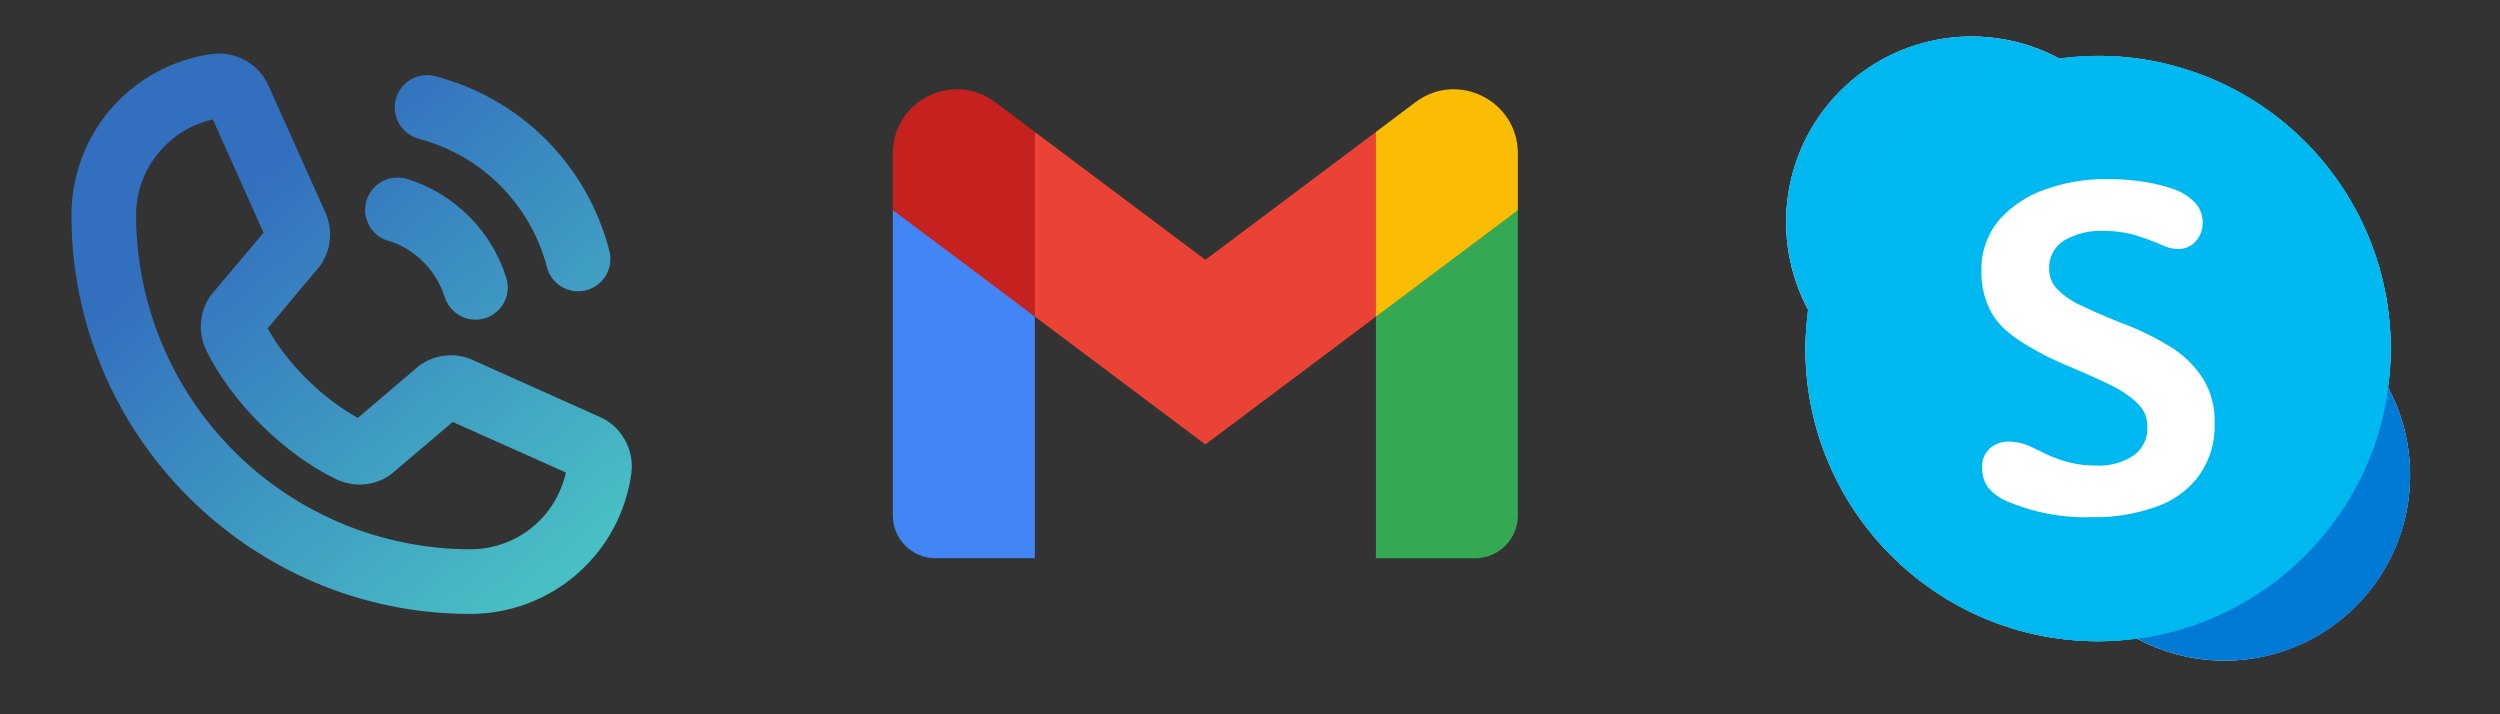 <svg width="14" height="4" viewBox="0 0 14 4" fill="none" xmlns="http://www.w3.org/2000/svg">
<rect x="0" y="0" width="14" height="4" fill="#333333" stroke="none"/>
<path d="M13.372 2.168C13.383 2.096 13.388 2.024 13.388 1.952C13.388 1.517 13.215 1.101 12.908 0.793C12.601 0.486 12.184 0.313 11.749 0.313C11.677 0.314 11.605 0.319 11.534 0.329C11.13 0.111 10.631 0.184 10.306 0.509C9.982 0.833 9.909 1.332 10.126 1.736C10.116 1.808 10.111 1.88 10.11 1.952C10.11 2.857 10.844 3.591 11.749 3.591C11.822 3.591 11.894 3.585 11.965 3.575C12.369 3.793 12.868 3.72 13.192 3.395C13.517 3.071 13.59 2.572 13.372 2.168Z" fill="white"/>
<path d="M11.039 2.279C11.612 2.279 12.077 1.815 12.077 1.242C12.077 0.669 11.612 0.204 11.039 0.204C10.466 0.204 10.002 0.669 10.002 1.242C10.002 1.815 10.466 2.279 11.039 2.279Z" fill="url(#paint0_linear_19_97)"/>
<path d="M12.46 3.7C13.033 3.7 13.497 3.235 13.497 2.662C13.497 2.089 13.033 1.625 12.46 1.625C11.886 1.625 11.422 2.089 11.422 2.662C11.422 3.235 11.886 3.7 12.46 3.7Z" fill="url(#paint1_linear_19_97)"/>
<mask id="mask0_19_97" style="mask-type:luminance" maskUnits="userSpaceOnUse" x="10" y="0" width="4" height="4">
<path d="M12.46 1.624C12.274 1.624 12.092 1.674 11.932 1.769C12.199 1.318 12.089 0.74 11.676 0.418C11.262 0.097 10.675 0.134 10.304 0.504C9.934 0.874 9.897 1.462 10.218 1.876C10.54 2.289 11.118 2.399 11.569 2.132C11.33 2.538 11.393 3.053 11.723 3.388C12.054 3.723 12.568 3.794 12.977 3.561C13.386 3.327 13.586 2.848 13.465 2.393C13.344 1.938 12.933 1.622 12.462 1.622L12.46 1.624Z" fill="url(#paint2_radial_19_97)"/>
</mask>
<g mask="url(#mask0_19_97)">
<path d="M11.716 3.965C12.787 3.965 13.655 3.097 13.655 2.027C13.655 0.956 12.787 0.088 11.716 0.088C10.646 0.088 9.778 0.956 9.778 2.027C9.778 3.097 10.646 3.965 11.716 3.965Z" fill="url(#paint3_radial_19_97)"/>
</g>
<path d="M11.749 3.591C12.654 3.591 13.388 2.857 13.388 1.952C13.388 1.047 12.654 0.313 11.749 0.313C10.844 0.313 10.111 1.047 10.111 1.952C10.111 2.857 10.844 3.591 11.749 3.591Z" fill="url(#paint4_linear_19_97)"/>
<path d="M11.749 3.591C12.654 3.591 13.388 2.857 13.388 1.952C13.388 1.047 12.654 0.313 11.749 0.313C10.844 0.313 10.111 1.047 10.111 1.952C10.111 2.857 10.844 3.591 11.749 3.591Z" fill="url(#paint5_linear_19_97)"/>
<path d="M11.152 1.751C11.113 1.679 11.094 1.598 11.096 1.516C11.093 1.412 11.129 1.311 11.195 1.232C11.265 1.153 11.355 1.094 11.455 1.06C11.563 1.022 11.678 1.002 11.793 1.003C11.868 1.002 11.944 1.008 12.018 1.02C12.071 1.029 12.124 1.042 12.175 1.06C12.221 1.076 12.262 1.103 12.296 1.139C12.321 1.167 12.335 1.205 12.335 1.243C12.336 1.263 12.332 1.283 12.326 1.302C12.319 1.321 12.308 1.338 12.295 1.353C12.282 1.367 12.267 1.377 12.249 1.385C12.232 1.392 12.214 1.395 12.195 1.394C12.169 1.394 12.144 1.388 12.12 1.378C12.063 1.352 12.004 1.331 11.944 1.313C11.889 1.299 11.831 1.292 11.773 1.293C11.699 1.29 11.625 1.309 11.56 1.346C11.533 1.363 11.511 1.386 11.496 1.414C11.481 1.442 11.474 1.474 11.475 1.506C11.475 1.547 11.49 1.587 11.519 1.618C11.554 1.653 11.595 1.683 11.64 1.704C11.69 1.728 11.761 1.761 11.863 1.802L11.895 1.814C11.991 1.851 12.083 1.897 12.17 1.952C12.239 1.997 12.297 2.057 12.341 2.127C12.383 2.2 12.405 2.284 12.402 2.369C12.406 2.473 12.376 2.576 12.316 2.661C12.256 2.744 12.171 2.805 12.074 2.838C11.959 2.879 11.838 2.899 11.716 2.896C11.55 2.902 11.384 2.87 11.232 2.804C11.192 2.787 11.158 2.76 11.131 2.727C11.11 2.695 11.099 2.658 11.1 2.62C11.098 2.6 11.101 2.58 11.109 2.561C11.116 2.543 11.127 2.526 11.142 2.512C11.172 2.485 11.212 2.471 11.252 2.473C11.297 2.474 11.342 2.485 11.382 2.506C11.432 2.53 11.47 2.55 11.503 2.562C11.536 2.575 11.569 2.586 11.604 2.593C11.646 2.603 11.69 2.607 11.733 2.607C11.811 2.612 11.887 2.592 11.952 2.548C11.976 2.53 11.995 2.506 12.008 2.478C12.021 2.45 12.027 2.42 12.025 2.39C12.027 2.345 12.01 2.301 11.979 2.268C11.94 2.228 11.894 2.195 11.844 2.169C11.784 2.138 11.7 2.1 11.592 2.054C11.495 2.015 11.402 1.967 11.314 1.911C11.248 1.867 11.191 1.819 11.152 1.751Z" fill="white"/>
<path d="M5.795 3.126V1.773L5.376 1.39L5 1.177V2.887C5 3.019 5.107 3.126 5.239 3.126H5.795Z" fill="#4285F4"/>
<path d="M7.705 3.126H8.261C8.393 3.126 8.5 3.019 8.5 2.887V1.177L8.074 1.421L7.705 1.773V3.126Z" fill="#34A853"/>
<path d="M5.795 1.773L5.738 1.245L5.795 0.739L6.75 1.455L7.705 0.739L7.768 1.218L7.705 1.773L6.75 2.489L5.795 1.773Z" fill="#EA4335"/>
<path d="M7.705 0.739V1.773L8.5 1.177V0.859C8.5 0.564 8.163 0.395 7.927 0.572L7.705 0.739Z" fill="#FBBC04"/>
<path d="M5 1.177L5.366 1.451L5.795 1.773V0.739L5.573 0.572C5.336 0.395 5 0.564 5 0.859V1.177V1.177Z" fill="#C5221F"/>
<path d="M2.217 0.555C2.229 0.509 2.259 0.469 2.301 0.445C2.342 0.421 2.392 0.414 2.438 0.427C2.672 0.488 2.886 0.61 3.057 0.781C3.228 0.952 3.35 1.166 3.411 1.4C3.418 1.423 3.42 1.447 3.417 1.471C3.414 1.495 3.407 1.518 3.395 1.539C3.383 1.56 3.367 1.579 3.348 1.593C3.329 1.608 3.307 1.619 3.284 1.625C3.261 1.631 3.237 1.633 3.213 1.63C3.189 1.626 3.166 1.618 3.145 1.606C3.124 1.594 3.106 1.577 3.092 1.558C3.078 1.539 3.067 1.517 3.062 1.493C3.017 1.321 2.926 1.164 2.8 1.038C2.674 0.912 2.517 0.822 2.345 0.777C2.298 0.764 2.259 0.734 2.235 0.692C2.211 0.651 2.204 0.601 2.217 0.555ZM3.536 2.647C3.507 2.866 3.4 3.067 3.233 3.213C3.067 3.358 2.854 3.438 2.633 3.438C1.402 3.438 0.4 2.436 0.4 1.205C0.4 0.984 0.48 0.771 0.625 0.605C0.771 0.439 0.972 0.331 1.191 0.302C1.255 0.294 1.321 0.308 1.377 0.34C1.434 0.372 1.478 0.422 1.504 0.481L1.823 1.192C1.823 1.193 1.824 1.194 1.824 1.195C1.844 1.241 1.852 1.29 1.847 1.34C1.843 1.39 1.826 1.437 1.799 1.479C1.795 1.485 1.791 1.491 1.786 1.496L1.499 1.839C1.605 2.033 1.808 2.234 2.004 2.34L2.341 2.053C2.346 2.049 2.352 2.044 2.357 2.041C2.399 2.013 2.447 1.995 2.497 1.991C2.547 1.986 2.598 1.994 2.644 2.014L2.647 2.016L3.357 2.334C3.417 2.36 3.466 2.404 3.498 2.461C3.53 2.517 3.544 2.583 3.536 2.647ZM3.169 2.646L2.535 2.363L2.197 2.65C2.192 2.655 2.186 2.659 2.18 2.663C2.137 2.692 2.087 2.709 2.034 2.713C1.982 2.716 1.93 2.706 1.883 2.684C1.589 2.542 1.296 2.251 1.154 1.96C1.132 1.913 1.122 1.861 1.125 1.809C1.128 1.757 1.145 1.707 1.174 1.663C1.178 1.657 1.182 1.651 1.187 1.646L1.476 1.303L1.192 0.669C1.07 0.696 0.961 0.764 0.883 0.862C0.804 0.959 0.762 1.08 0.762 1.205C0.763 1.701 0.96 2.177 1.311 2.527C1.661 2.878 2.137 3.075 2.633 3.076C2.758 3.076 2.879 3.034 2.977 2.956C3.074 2.878 3.142 2.768 3.169 2.646ZM2.175 1.348C2.249 1.371 2.316 1.412 2.371 1.467C2.426 1.522 2.467 1.589 2.49 1.663C2.502 1.7 2.525 1.732 2.556 1.755C2.587 1.778 2.624 1.79 2.663 1.79C2.681 1.79 2.699 1.787 2.717 1.782C2.763 1.767 2.801 1.735 2.823 1.693C2.845 1.651 2.85 1.601 2.835 1.556C2.795 1.426 2.723 1.308 2.627 1.212C2.531 1.116 2.413 1.044 2.283 1.003C2.26 0.996 2.236 0.993 2.212 0.995C2.188 0.996 2.165 1.003 2.144 1.014C2.122 1.025 2.103 1.04 2.088 1.058C2.072 1.077 2.06 1.098 2.053 1.121C2.046 1.144 2.043 1.168 2.045 1.192C2.048 1.216 2.055 1.239 2.066 1.26C2.077 1.282 2.093 1.3 2.111 1.316C2.13 1.331 2.152 1.342 2.175 1.349V1.348Z" fill="url(#paint6_linear_19_97)"/>
<defs>
<linearGradient id="paint0_linear_19_97" x1="97.519" y1="1.416" x2="130.004" y2="206.512" gradientUnits="userSpaceOnUse">
<stop offset="0.01" stop-color="#00B7F0"/>
<stop offset="0.34" stop-color="#009DE5"/>
<stop offset="0.76" stop-color="#0082D9"/>
<stop offset="1" stop-color="#0078D4"/>
</linearGradient>
<linearGradient id="paint1_linear_19_97" x1="25.241" y1="157.265" x2="205.123" y2="53.505" gradientUnits="userSpaceOnUse">
<stop stop-color="#0078D4"/>
<stop offset="0.37" stop-color="#007AD5"/>
<stop offset="0.57" stop-color="#0082D9"/>
<stop offset="0.74" stop-color="#0090DF"/>
<stop offset="0.88" stop-color="#00A3E7"/>
<stop offset="1" stop-color="#00BCF2"/>
</linearGradient>
<radialGradient id="paint2_radial_19_97" cx="0" cy="0" r="1" gradientUnits="userSpaceOnUse" gradientTransform="translate(179.887 175.062) scale(175.074 174.935)">
<stop/>
<stop offset="1" stop-opacity="0"/>
</radialGradient>
<radialGradient id="paint3_radial_19_97" cx="0" cy="0" r="1" gradientUnits="userSpaceOnUse" gradientTransform="translate(197.996 193.971) scale(193.965)">
<stop/>
<stop offset="1" stop-opacity="0"/>
</radialGradient>
<linearGradient id="paint4_linear_19_97" x1="109.869" y1="53.162" x2="273.751" y2="337.048" gradientUnits="userSpaceOnUse">
<stop stop-color="#00B7F0"/>
<stop offset="1" stop-color="#007CC1"/>
</linearGradient>
<linearGradient id="paint5_linear_19_97" x1="159.689" y1="327.471" x2="188.296" y2="0.92" gradientUnits="userSpaceOnUse">
<stop stop-color="#0078D4"/>
<stop offset="1" stop-color="#00BCF2"/>
</linearGradient>
<linearGradient id="paint6_linear_19_97" x1="0.818" y1="0.3" x2="3.224" y2="3.124" gradientUnits="userSpaceOnUse">
<stop offset="0.249" stop-color="#336FBF"/>
<stop offset="1" stop-color="#48BFC4"/>
</linearGradient>
</defs>
</svg>
